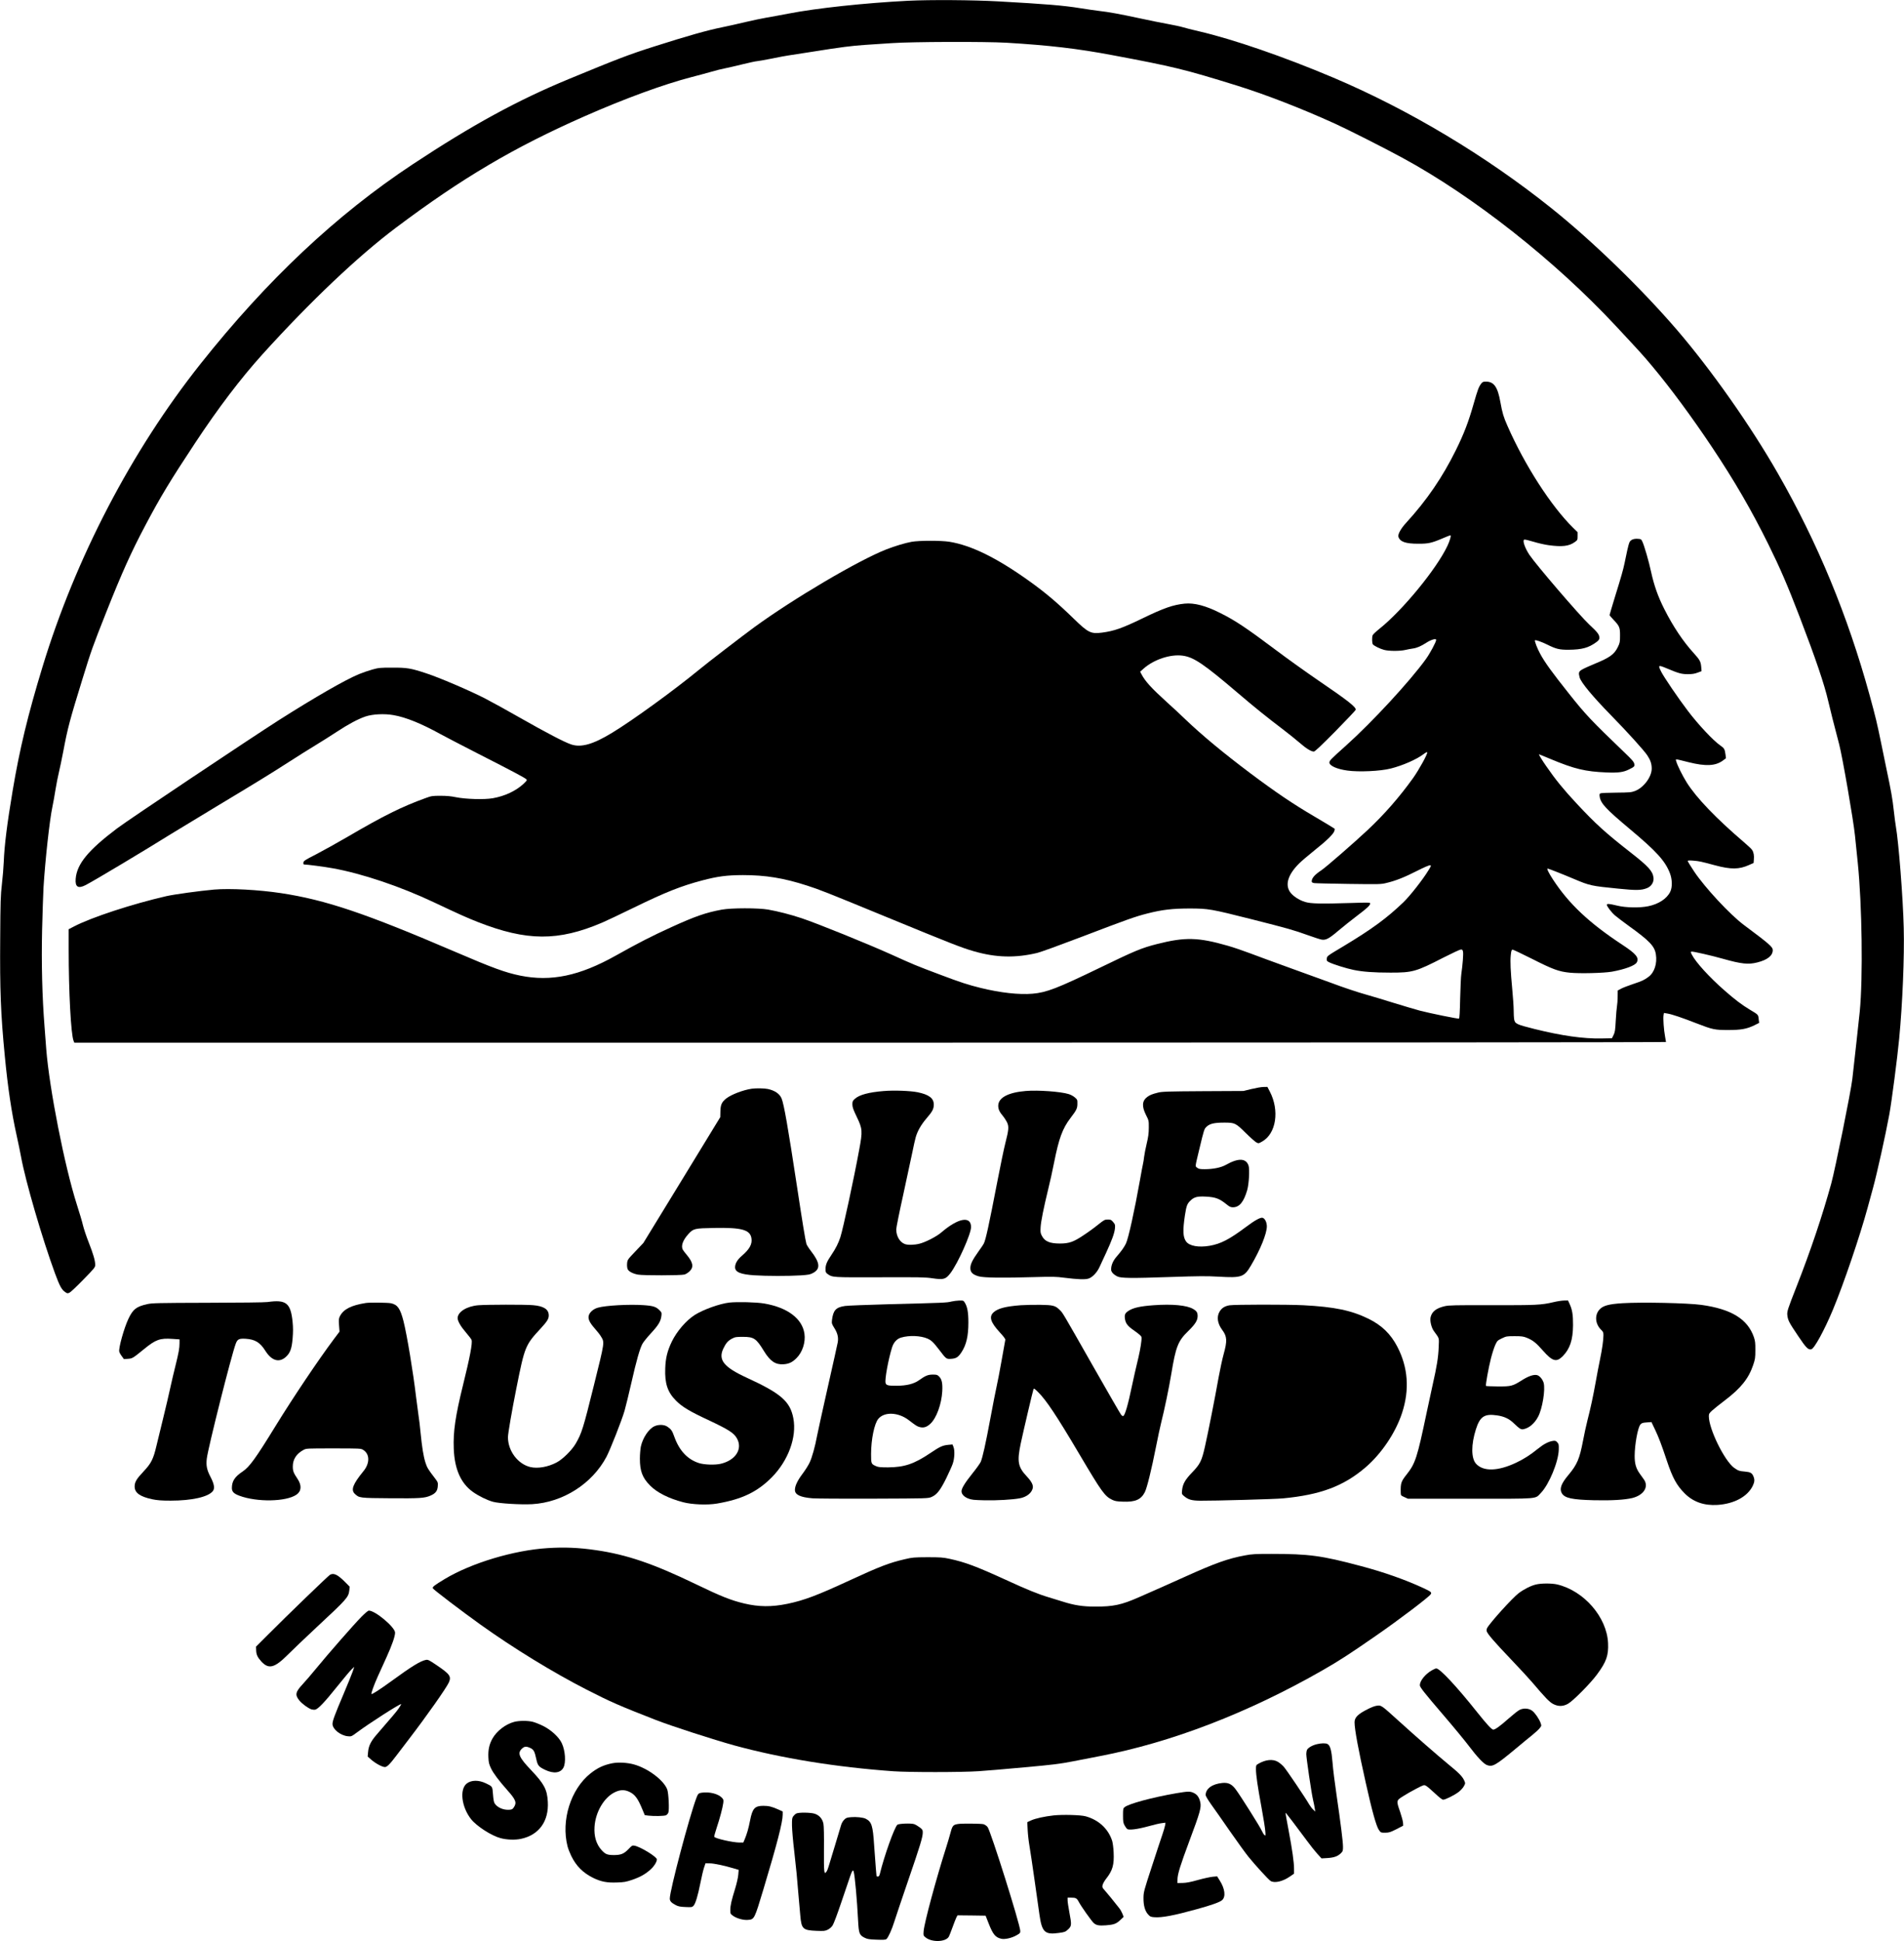 <?xml version="1.0" encoding="UTF-8" standalone="yes"?>
<svg version="1.0" xmlns="http://www.w3.org/2000/svg" width="740.657mm" height="754.948mm" viewBox="0 0 2800 2854" preserveAspectRatio="xMidYMid meet">
  <g transform="translate(0,2854) scale(0.1,-0.1)" fill="#000000" stroke="none">
    <path d="M13355 28529 c-640 -33 -1349 -109 -1760 -189 -110 -21 -255 -48
-322 -59 -67 -11 -206 -41 -310 -65 -103 -25 -256 -59 -339 -76 -220 -44 -513
-127 -999 -282 -383 -122 -526 -177 -1260 -480 -757 -313 -1425 -678 -2295
-1253 -1124 -743 -2144 -1703 -3123 -2937 -1014 -1278 -1834 -2851 -2322
-4453 -216 -709 -336 -1207 -439 -1820 -82 -490 -121 -799 -131 -1050 -3 -77
-15 -223 -27 -325 -19 -164 -22 -255 -25 -795 -6 -764 8 -1120 68 -1735 44
-460 99 -828 174 -1165 24 -110 54 -252 65 -315 65 -357 312 -1204 500 -1715
68 -184 97 -237 149 -272 31 -21 35 -22 65 -7 17 8 109 95 203 192 164 168
173 179 173 216 0 62 -28 158 -96 331 -35 88 -72 201 -84 250 -11 50 -52 187
-90 305 -180 563 -404 1701 -450 2285 -6 77 -17 226 -25 330 -35 441 -47 934
-36 1420 6 253 16 537 21 630 25 405 90 994 131 1184 11 53 32 166 45 251 14
85 36 198 49 250 13 52 42 192 65 310 65 347 95 459 282 1065 134 434 146 467
352 988 231 582 366 881 573 1272 224 424 367 659 729 1207 344 521 671 951
993 1308 701 775 1406 1444 1966 1864 969 728 1733 1179 2770 1636 590 260
1161 469 1572 576 98 25 230 61 293 79 63 19 153 41 200 50 47 9 166 37 264
61 99 24 191 44 205 44 14 0 113 18 221 39 107 22 218 43 245 46 28 4 187 29
355 55 412 66 577 87 771 100 90 6 268 18 394 26 299 21 1370 24 1685 6 630
-38 1045 -86 1559 -183 896 -168 1055 -206 1837 -449 417 -130 948 -336 1434
-557 186 -84 725 -357 990 -501 1043 -565 2243 -1510 3139 -2471 371 -398 401
-431 535 -591 270 -322 586 -750 883 -1195 332 -498 579 -924 827 -1425 171
-346 283 -604 460 -1066 238 -621 364 -992 421 -1239 26 -115 90 -367 162
-640 47 -179 210 -1118 232 -1340 6 -60 25 -240 41 -400 63 -616 78 -1689 29
-2190 -9 -95 -87 -797 -109 -990 -23 -193 -250 -1314 -310 -1536 -132 -477
-300 -978 -510 -1514 -134 -341 -143 -369 -135 -427 9 -71 25 -103 156 -297
120 -179 149 -208 195 -199 44 8 192 279 317 578 161 387 396 1079 511 1500
25 91 61 223 80 293 59 215 183 773 240 1082 33 180 119 837 145 1115 49 509
78 1209 67 1626 -10 438 -76 1271 -116 1494 -6 30 -19 134 -30 231 -19 174
-40 293 -107 609 -19 91 -54 263 -79 384 -60 292 -81 383 -170 706 -323 1173
-763 2238 -1349 3260 -399 698 -979 1522 -1484 2110 -528 613 -1237 1301
-1841 1785 -970 776 -2101 1453 -3213 1924 -728 308 -1472 564 -1979 682 -93
21 -198 48 -234 59 -35 11 -131 31 -212 46 -81 14 -268 52 -417 84 -298 64
-461 94 -605 110 -52 6 -176 24 -275 40 -249 40 -505 61 -1205 100 -375 21
-1001 25 -1325 9z"/>
    <path d="M21784 22902 c-38 -49 -52 -87 -114 -303 -73 -258 -141 -436 -259
-675 -197 -399 -428 -738 -731 -1069 -80 -87 -126 -171 -115 -207 23 -73 104
-102 290 -102 149 -1 198 10 360 79 58 25 109 45 114 45 15 0 -7 -79 -43 -155
-159 -338 -657 -945 -998 -1218 -53 -42 -100 -87 -103 -99 -11 -33 -8 -117 4
-131 19 -24 106 -66 166 -82 73 -19 230 -19 310 -1 33 8 83 17 110 21 61 8
121 34 200 85 71 46 145 67 145 42 0 -30 -89 -196 -153 -285 -232 -322 -790
-926 -1172 -1268 -223 -200 -245 -222 -245 -250 0 -47 110 -97 264 -118 170
-24 488 -9 639 30 175 44 377 133 477 208 34 26 56 37 59 30 7 -23 -120 -254
-208 -378 -200 -279 -422 -533 -666 -762 -199 -187 -612 -546 -680 -592 -101
-67 -145 -117 -145 -165 0 -15 9 -21 38 -26 20 -3 249 -8 507 -12 455 -6 473
-6 557 15 132 31 265 84 449 178 96 49 176 83 188 81 21 -3 19 -7 -25 -78 -85
-139 -270 -373 -365 -465 -247 -237 -462 -394 -887 -650 -235 -140 -237 -142
-240 -178 -3 -33 0 -38 35 -55 56 -29 255 -91 358 -112 136 -28 296 -40 545
-40 325 0 374 14 777 221 128 65 243 119 257 119 21 0 26 -6 31 -34 7 -32 -6
-195 -25 -326 -6 -36 -13 -197 -17 -358 -4 -202 -10 -295 -17 -298 -15 -6
-431 79 -576 117 -63 17 -236 68 -385 114 -148 46 -326 100 -395 119 -137 38
-346 108 -540 181 -69 26 -324 118 -566 205 -243 88 -519 189 -613 225 -95 36
-241 86 -325 110 -436 125 -628 130 -1042 25 -227 -58 -321 -97 -847 -352
-619 -299 -776 -360 -982 -378 -196 -17 -472 13 -764 85 -185 46 -292 80 -596
195 -364 137 -383 145 -719 297 -348 157 -1090 457 -1315 532 -172 57 -345
101 -496 128 -146 25 -541 25 -680 -1 -231 -42 -398 -100 -743 -258 -290 -132
-476 -227 -815 -417 -535 -300 -953 -387 -1407 -295 -217 44 -408 114 -950
347 -1331 571 -1910 766 -2570 866 -325 49 -749 72 -980 52 -214 -19 -585 -70
-705 -97 -500 -115 -1099 -311 -1356 -445 l-79 -41 0 -297 c0 -624 33 -1248
72 -1344 l11 -27 11703 0 c6604 1 11704 5 11704 10 0 4 -6 41 -14 82 -18 94
-30 267 -22 311 l6 34 53 -9 c70 -12 214 -61 432 -146 230 -89 263 -96 460
-96 188 0 274 16 383 69 l72 36 -7 57 c-7 65 -5 63 -128 136 -120 72 -225 152
-375 284 -222 194 -425 417 -480 527 -18 36 -19 40 -4 44 21 4 298 -59 463
-106 269 -76 373 -87 505 -53 148 37 226 100 226 180 0 48 -46 88 -424 370
-204 152 -573 549 -731 785 -52 78 -95 148 -95 155 0 10 19 11 82 6 90 -8 106
-11 318 -68 235 -63 354 -62 501 4 l67 30 4 50 c6 58 -3 108 -26 142 -8 14
-62 64 -118 112 -412 352 -702 655 -843 879 -62 99 -138 253 -153 307 -12 44
-36 45 183 -9 249 -62 391 -55 499 23 l48 36 -7 55 c-10 78 -19 94 -77 133
-102 70 -326 309 -477 509 -141 185 -352 496 -391 574 -50 100 -46 103 77 52
180 -76 222 -87 313 -87 64 0 99 5 144 22 l59 22 -5 62 c-7 79 -21 105 -109
202 -157 172 -305 393 -434 649 -93 183 -151 349 -195 550 -32 150 -99 382
-128 443 -16 34 -20 37 -66 40 -62 4 -103 -13 -122 -49 -8 -16 -24 -73 -35
-126 -11 -54 -29 -137 -39 -186 -22 -103 -44 -181 -145 -507 -41 -135 -75
-249 -75 -253 0 -5 26 -36 59 -70 87 -92 96 -113 95 -233 0 -94 -3 -107 -32
-167 -53 -108 -118 -155 -342 -247 -76 -31 -159 -69 -184 -84 -50 -29 -55 -47
-36 -117 21 -74 191 -279 460 -554 240 -245 487 -518 536 -592 46 -70 64 -123
64 -193 0 -123 -119 -282 -247 -330 -52 -20 -79 -22 -273 -24 -118 -1 -223 -5
-233 -10 -15 -7 -17 -16 -12 -50 16 -100 92 -181 443 -475 393 -329 519 -468
589 -648 36 -94 38 -207 5 -275 -50 -102 -171 -181 -324 -212 -125 -26 -330
-22 -456 9 -115 28 -152 31 -152 13 0 -24 69 -114 122 -159 29 -25 121 -94
203 -154 303 -218 377 -296 396 -415 22 -136 -22 -270 -109 -333 -65 -48 -89
-59 -232 -107 -69 -23 -146 -53 -172 -67 l-48 -26 -1 -91 c0 -50 -5 -113 -10
-141 -5 -27 -13 -123 -18 -212 -7 -140 -12 -169 -32 -210 l-24 -48 -155 -3
c-267 -5 -579 39 -983 139 -271 68 -289 77 -301 147 -3 20 -6 78 -6 127 0 50
-9 185 -20 300 -27 290 -32 417 -23 510 6 61 12 80 24 83 9 2 139 -60 290
-136 306 -155 393 -187 554 -203 144 -15 501 -6 620 15 193 35 340 90 365 136
37 69 -9 126 -210 258 -490 322 -789 603 -1024 964 -61 93 -92 158 -77 158 12
0 218 -81 388 -153 232 -98 254 -103 648 -142 265 -27 340 -26 422 6 68 25
108 90 99 157 -13 96 -75 164 -336 368 -377 295 -510 416 -795 721 -192 206
-308 348 -446 548 -59 84 -114 175 -107 175 3 0 81 -32 174 -71 349 -145 505
-183 820 -196 170 -7 248 3 329 44 80 39 86 45 78 84 -5 27 -35 62 -142 164
-493 473 -574 559 -819 868 -243 305 -354 458 -421 582 -43 77 -87 192 -78
201 8 9 102 -24 178 -62 133 -66 181 -78 319 -77 194 2 290 28 403 110 38 28
47 41 47 64 0 49 -22 79 -150 198 -141 132 -779 875 -879 1024 -65 97 -105
212 -76 223 8 4 68 -10 133 -30 64 -20 164 -43 222 -51 200 -28 304 -16 388
45 41 29 42 32 42 88 l0 58 -66 64 c-324 319 -711 919 -966 1500 -57 129 -75
189 -103 345 -40 228 -96 306 -217 304 -34 0 -47 -5 -64 -27z"/>
    <path d="M13405 20574 c-94 -17 -244 -62 -370 -111 -413 -162 -1366 -724
-1943 -1145 -176 -129 -696 -528 -811 -624 -364 -299 -984 -750 -1280 -928
-279 -170 -455 -220 -601 -171 -96 31 -373 176 -740 385 -195 112 -436 244
-535 295 -227 116 -665 303 -855 365 -229 76 -285 85 -505 84 -175 0 -198 -2
-290 -28 -54 -15 -142 -45 -195 -67 -207 -86 -645 -338 -1179 -677 -426 -272
-2209 -1463 -2376 -1589 -427 -322 -594 -524 -612 -743 -10 -121 36 -150 148
-92 128 66 883 518 1254 750 66 41 361 220 655 397 609 366 798 482 1089 669
113 73 280 178 371 233 91 55 235 146 320 202 179 117 312 188 425 227 105 35
276 44 412 20 181 -31 412 -125 694 -281 57 -32 307 -161 554 -288 512 -261
683 -352 705 -374 13 -13 9 -20 -42 -68 -112 -104 -274 -180 -451 -211 -124
-22 -399 -14 -542 15 -70 15 -138 21 -227 21 -119 0 -133 -2 -220 -34 -349
-126 -618 -260 -1148 -570 -151 -88 -358 -203 -460 -256 -167 -85 -185 -98
-188 -122 -2 -18 1 -28 10 -28 44 0 305 -34 423 -56 430 -77 998 -269 1490
-502 373 -176 480 -224 640 -287 721 -283 1183 -286 1830 -10 61 26 274 127
475 225 460 224 682 312 994 395 232 61 364 78 601 79 333 0 599 -43 943 -154
194 -63 266 -91 1187 -470 954 -392 1084 -443 1267 -496 326 -94 610 -101 933
-24 44 10 330 114 635 230 702 268 801 303 985 350 215 55 367 73 625 73 272
-1 307 -7 906 -158 536 -136 615 -158 829 -235 88 -32 179 -61 202 -65 62 -10
110 16 248 134 66 56 188 153 271 216 151 114 194 154 194 183 0 13 -33 14
-277 6 -449 -14 -595 -11 -680 15 -94 28 -189 93 -227 154 -68 110 -20 254
140 413 34 34 138 122 230 196 179 142 277 239 288 283 4 15 6 28 4 30 -14 11
-145 90 -298 180 -314 184 -570 357 -945 638 -385 289 -712 560 -950 788 -71
69 -197 186 -280 260 -225 204 -317 306 -370 409 l-18 34 51 46 c149 133 395
215 575 190 163 -22 311 -123 812 -550 242 -207 421 -351 670 -540 83 -63 190
-150 240 -193 92 -81 167 -127 206 -127 16 0 107 86 316 297 161 164 296 306
299 316 12 38 -107 132 -571 448 -165 113 -435 306 -600 430 -443 332 -601
437 -820 546 -214 108 -382 152 -524 138 -168 -17 -305 -64 -616 -215 -304
-147 -418 -187 -598 -211 -165 -21 -203 -3 -417 205 -239 233 -418 384 -650
550 -480 344 -857 529 -1180 581 -123 19 -443 19 -555 -1z"/>
    <path d="M18405 12529 l-120 -29 -595 -3 c-516 -3 -604 -6 -660 -21 -88 -22
-119 -35 -158 -63 -77 -57 -83 -138 -20 -264 42 -83 43 -85 42 -189 0 -81 -7
-134 -31 -235 -17 -71 -34 -159 -38 -195 -4 -36 -11 -81 -16 -101 -5 -20 -25
-126 -44 -235 -82 -460 -172 -867 -208 -939 -28 -56 -66 -109 -131 -184 -58
-66 -86 -131 -86 -196 0 -35 32 -71 90 -101 52 -27 203 -29 779 -9 419 14 538
15 709 5 340 -20 378 -7 478 163 137 231 234 470 234 576 0 59 -27 115 -61
126 -31 10 -114 -35 -248 -136 -244 -182 -368 -246 -532 -275 -163 -28 -300
-3 -347 64 -46 64 -50 159 -17 382 22 140 32 170 79 216 55 55 103 68 231 61
141 -8 196 -28 303 -114 42 -35 61 -43 93 -43 95 0 159 77 210 252 26 91 38
306 20 361 -37 110 -151 114 -333 11 -71 -40 -187 -64 -313 -64 -69 0 -87 4
-109 21 -32 25 -34 2 31 274 71 295 71 296 108 331 47 44 115 59 260 59 154 0
167 -6 318 -156 65 -64 133 -124 151 -134 34 -18 34 -18 87 12 206 116 258
456 112 736 l-35 67 -57 -1 c-31 0 -110 -14 -176 -30z"/>
    <path d="M11055 12533 c-125 -18 -301 -85 -375 -143 -66 -53 -84 -92 -86 -190
l-2 -85 -565 -925 -566 -925 -117 -123 c-116 -122 -117 -124 -122 -178 -3 -30
1 -67 8 -83 14 -34 75 -67 152 -81 72 -14 633 -13 683 1 22 6 56 28 77 49 63
62 50 130 -44 242 -25 29 -50 63 -57 75 -29 56 1 140 82 229 73 81 91 85 376
90 405 8 529 -26 551 -147 16 -88 -25 -164 -142 -264 -64 -55 -98 -112 -98
-167 0 -71 81 -105 284 -118 176 -12 509 -12 683 -1 115 8 138 12 181 36 111
60 101 151 -33 323 -31 40 -61 87 -66 104 -16 58 -57 306 -139 848 -132 870
-191 1205 -226 1290 -29 69 -99 117 -202 139 -51 11 -174 13 -237 4z"/>
    <path d="M12995 12499 c-220 -18 -360 -56 -424 -115 -32 -29 -36 -38 -36 -81
0 -40 12 -75 64 -183 85 -177 88 -207 36 -485 -76 -416 -238 -1167 -277 -1285
-27 -85 -69 -168 -130 -258 -68 -100 -88 -148 -88 -209 0 -46 3 -54 29 -73 74
-52 66 -51 771 -49 579 2 669 1 773 -15 165 -24 195 -15 265 77 111 148 302
575 302 676 0 168 -188 135 -436 -78 -70 -61 -234 -145 -324 -167 -76 -19
-172 -21 -215 -4 -74 28 -125 116 -125 216 0 24 45 249 101 501 55 252 116
535 135 628 19 94 41 194 50 224 26 92 80 186 158 277 88 102 108 140 108 205
0 92 -71 146 -236 180 -110 22 -348 31 -501 18z"/>
    <path d="M15085 12500 c-260 -22 -405 -99 -405 -218 0 -51 18 -90 72 -154 21
-26 48 -69 60 -95 26 -59 22 -106 -27 -298 -20 -77 -72 -327 -116 -555 -127
-658 -173 -869 -202 -925 -5 -11 -40 -63 -78 -115 -90 -127 -119 -186 -119
-245 0 -61 34 -95 122 -120 75 -22 359 -25 833 -11 247 7 309 6 420 -9 216
-27 318 -30 369 -11 57 22 120 90 156 169 16 34 59 127 96 207 86 187 123 288
130 358 5 53 3 60 -26 95 -28 33 -36 37 -79 37 -44 0 -54 -5 -142 -75 -51 -42
-147 -112 -213 -155 -147 -99 -213 -122 -346 -123 -153 0 -226 31 -268 113
-21 39 -23 55 -19 125 5 88 44 282 112 562 25 99 63 272 85 384 72 364 125
507 243 662 89 116 101 141 101 211 1 55 -1 60 -37 91 -20 18 -61 40 -90 49
-119 37 -447 61 -632 46z"/>
    <path d="M13990 9404 c-63 -17 -117 -19 -910 -39 -322 -9 -616 -20 -653 -26
-134 -19 -174 -63 -192 -207 -5 -50 -3 -57 35 -118 47 -74 62 -137 50 -209 -5
-27 -72 -331 -150 -674 -77 -343 -147 -660 -155 -705 -27 -149 -74 -318 -109
-390 -18 -39 -66 -114 -105 -166 -75 -100 -111 -177 -111 -236 0 -71 80 -108
260 -123 58 -4 463 -7 902 -5 796 3 796 3 848 25 77 33 129 100 215 274 40 83
84 179 96 215 27 77 32 197 10 249 l-14 34 -64 -6 c-82 -8 -123 -27 -262 -121
-238 -160 -380 -208 -621 -210 -109 0 -143 3 -175 17 -74 33 -75 35 -75 180 0
213 48 448 107 517 89 106 291 98 445 -18 111 -85 123 -92 161 -103 59 -16
105 -2 160 49 89 84 163 287 174 477 6 118 -6 176 -47 217 -25 25 -35 28 -92
28 -71 0 -110 -16 -203 -83 -76 -54 -183 -81 -330 -81 -125 -1 -153 6 -162 42
-13 52 40 343 95 520 23 75 71 128 133 146 120 36 288 29 389 -15 58 -26 86
-53 175 -169 101 -133 102 -133 175 -128 72 5 101 24 148 94 73 110 103 240
103 439 0 150 -15 232 -52 292 -20 32 -23 33 -82 32 -34 -1 -87 -8 -117 -15z"/>
    <path d="M22845 9395 c-178 -42 -256 -46 -910 -44 -539 1 -629 -1 -688 -15
-124 -29 -186 -76 -208 -158 -14 -54 9 -156 49 -210 82 -114 75 -88 69 -238
-6 -149 -28 -283 -87 -543 -21 -95 -62 -282 -90 -417 -139 -664 -166 -746
-293 -907 -83 -104 -91 -130 -88 -264 1 -46 1 -47 54 -70 l52 -24 915 0 c1039
0 950 -7 1040 85 120 124 259 459 263 637 2 74 0 83 -23 108 -21 23 -30 25
-65 20 -66 -11 -136 -48 -222 -118 -107 -87 -204 -149 -316 -202 -268 -127
-485 -133 -591 -15 -72 80 -73 282 -1 507 60 188 126 231 312 203 103 -15 176
-49 243 -114 87 -83 107 -96 143 -89 83 16 163 83 216 183 63 117 109 399 82
498 -15 53 -62 108 -100 115 -49 10 -125 -16 -218 -75 -139 -88 -160 -93 -356
-92 -92 1 -171 4 -174 7 -9 10 36 261 73 407 19 74 48 163 64 198 28 59 33 64
97 95 65 31 73 32 188 32 101 0 129 -4 176 -23 90 -36 138 -74 238 -188 140
-159 199 -177 291 -85 107 108 151 239 153 456 1 153 -11 229 -50 313 l-24 52
-57 -1 c-31 0 -102 -11 -157 -24z"/>
    <path d="M3935 9397 c-41 -6 -408 -10 -880 -11 -737 -2 -817 -4 -890 -20 -160
-36 -209 -74 -276 -215 -64 -134 -148 -434 -135 -484 3 -13 19 -43 37 -66 l31
-43 59 4 c66 5 69 6 241 146 167 137 232 160 412 147 l106 -7 0 -57 c0 -73
-12 -138 -61 -336 -22 -88 -56 -232 -75 -320 -19 -88 -65 -286 -103 -440 -38
-154 -83 -341 -101 -415 -45 -192 -77 -255 -188 -373 -106 -112 -132 -157
-132 -223 0 -92 78 -148 259 -187 75 -15 134 -20 271 -20 311 0 552 54 620
140 31 40 21 104 -36 212 -52 100 -65 165 -53 266 17 151 362 1522 426 1690
25 66 48 77 143 72 141 -9 214 -53 292 -177 91 -144 198 -178 296 -95 67 58
92 121 105 275 8 97 8 161 0 243 -28 280 -95 333 -368 294z"/>
    <path d="M10726 9389 c-142 -16 -384 -103 -509 -182 -128 -82 -264 -241 -337
-391 -65 -135 -92 -241 -97 -392 -9 -225 34 -353 160 -479 89 -89 202 -157
471 -282 300 -141 375 -189 421 -267 91 -156 -14 -324 -235 -377 -84 -20 -242
-15 -321 10 -169 54 -290 183 -364 391 -29 84 -46 107 -100 144 -47 32 -129
35 -190 7 -85 -38 -173 -171 -201 -300 -7 -36 -14 -116 -14 -176 0 -184 37
-282 150 -396 103 -104 271 -189 488 -246 131 -34 355 -43 496 -19 369 63 594
171 809 389 241 246 366 589 314 864 -47 249 -182 366 -683 596 -338 155 -425
262 -348 427 37 80 69 117 127 148 48 25 61 27 162 27 162 0 196 -23 310 -210
92 -149 169 -201 287 -193 79 5 130 29 191 90 88 88 135 232 117 359 -32 222
-248 385 -590 444 -116 20 -393 27 -514 14z"/>
    <path d="M5380 9383 c-215 -34 -328 -91 -381 -194 -17 -34 -19 -51 -13 -133
l7 -94 -85 -113 c-230 -308 -600 -859 -859 -1280 -290 -472 -380 -596 -481
-664 -116 -77 -158 -142 -158 -243 0 -53 28 -82 108 -112 260 -98 691 -90 842
15 73 50 79 135 18 228 -62 93 -72 118 -72 187 0 104 53 187 158 243 40 22 48
22 441 22 381 0 402 -1 433 -20 101 -60 104 -197 6 -316 -155 -190 -187 -274
-126 -332 64 -61 68 -62 522 -65 434 -3 503 1 591 39 74 32 102 68 107 137 4
55 3 59 -44 121 -100 130 -114 154 -138 229 -29 93 -50 224 -71 437 -8 88 -22
205 -31 260 -8 55 -24 174 -35 265 -43 365 -134 913 -185 1115 -48 187 -87
243 -184 264 -47 10 -313 13 -370 4z"/>
    <path d="M23865 9380 c-211 -13 -296 -37 -348 -99 -70 -83 -56 -212 32 -295
26 -25 31 -37 31 -76 0 -74 -19 -205 -51 -360 -17 -80 -45 -228 -63 -330 -39
-216 -75 -383 -122 -566 -18 -71 -47 -204 -64 -295 -51 -267 -86 -351 -216
-506 -107 -127 -134 -204 -95 -269 43 -70 150 -93 471 -101 262 -6 455 6 566
33 169 43 245 167 168 274 -16 22 -43 61 -61 85 -55 78 -74 146 -74 260 1 170
46 417 85 462 19 21 33 26 92 30 l70 5 52 -109 c55 -116 94 -218 173 -455 86
-258 145 -365 264 -485 125 -125 285 -181 481 -169 245 16 439 120 518 277 29
59 32 95 12 142 -21 51 -44 64 -123 71 -85 7 -104 14 -161 55 -143 105 -372
572 -372 759 0 36 6 45 51 86 28 25 112 93 188 150 231 176 345 317 412 514
30 89 33 107 33 222 1 106 -3 135 -22 192 -92 265 -332 412 -772 473 -205 28
-866 42 -1155 25z"/>
    <path d="M7035 9350 c-170 -14 -305 -98 -305 -190 0 -44 46 -123 123 -212 42
-49 79 -97 82 -109 15 -46 -25 -255 -125 -659 -113 -458 -147 -688 -137 -939
11 -300 104 -509 280 -635 85 -61 208 -121 297 -146 91 -25 408 -44 575 -35
453 26 882 299 1093 695 55 104 227 540 267 680 18 63 63 248 100 410 74 327
124 501 162 572 14 26 70 96 125 155 110 119 143 174 154 252 6 48 5 54 -22
82 -53 56 -95 70 -238 80 -210 15 -559 -4 -673 -37 -65 -18 -119 -64 -134
-113 -15 -51 9 -104 90 -196 34 -38 74 -89 88 -113 55 -92 59 -66 -105 -727
-155 -625 -177 -697 -266 -850 -58 -99 -192 -231 -283 -278 -127 -66 -273 -91
-381 -67 -186 43 -332 237 -332 440 0 54 57 384 125 725 122 610 130 629 355
872 97 105 120 143 120 193 0 90 -74 138 -233 151 -120 10 -673 9 -802 -1z"/>
    <path d="M15010 9350 c-220 -17 -332 -46 -396 -102 -74 -65 -49 -147 88 -296
55 -59 85 -99 82 -110 -2 -9 -26 -145 -54 -302 -28 -157 -61 -332 -75 -390
-13 -58 -54 -265 -90 -460 -72 -387 -115 -579 -143 -644 -10 -22 -67 -102
-127 -176 -104 -130 -155 -213 -155 -255 0 -42 37 -82 97 -106 51 -20 81 -23
243 -27 176 -4 407 9 515 29 99 18 174 75 192 147 11 45 -15 98 -87 175 -131
140 -145 218 -89 485 41 191 177 771 187 796 7 16 15 11 66 -39 121 -119 273
-347 606 -910 332 -561 376 -623 485 -675 40 -20 69 -25 160 -28 180 -7 265
30 321 140 32 63 99 337 163 661 28 141 62 302 76 356 50 198 115 511 150 721
66 401 99 485 248 629 103 101 138 155 139 219 1 53 -14 77 -66 107 -94 55
-308 75 -581 55 -195 -14 -298 -37 -367 -81 -54 -35 -64 -57 -54 -123 10 -63
41 -104 121 -159 38 -26 82 -60 98 -75 27 -25 28 -30 22 -87 -8 -82 -31 -197
-65 -335 -16 -63 -47 -203 -70 -310 -63 -303 -109 -460 -135 -460 -6 0 -19 8
-27 18 -9 9 -190 323 -403 697 -478 841 -456 802 -502 847 -65 63 -96 71 -288
74 -93 1 -222 -2 -285 -6z"/>
    <path d="M18081 9349 c-70 -12 -115 -40 -146 -93 -46 -78 -31 -175 40 -271 70
-94 74 -159 21 -350 -20 -71 -54 -229 -76 -350 -52 -294 -152 -800 -200 -1013
-48 -213 -71 -259 -192 -384 -100 -105 -134 -165 -144 -254 -6 -59 -6 -61 27
-89 64 -54 111 -67 238 -69 205 -2 1102 23 1216 34 553 52 894 180 1215 455
237 203 444 511 539 802 112 342 88 669 -70 973 -98 188 -229 315 -424 411
-254 124 -500 175 -960 199 -238 12 -1007 11 -1084 -1z"/>
    <path d="M8054 5779 c-498 -31 -1121 -219 -1513 -454 -155 -94 -184 -116 -176
-137 7 -18 427 -338 700 -533 483 -346 1069 -705 1560 -956 356 -182 484 -238
1020 -447 225 -88 853 -291 1150 -373 695 -190 1502 -321 2345 -381 225 -16
1007 -16 1250 1 102 6 405 32 674 57 423 38 519 50 715 88 124 25 300 59 391
76 1054 201 2187 637 3280 1263 236 135 395 237 785 508 340 235 786 573 806
611 15 27 3 37 -106 88 -260 121 -583 236 -925 326 -574 153 -758 178 -1315
178 -233 0 -286 -3 -385 -22 -250 -46 -438 -113 -890 -317 -290 -131 -391
-175 -673 -299 -255 -112 -373 -137 -639 -137 -185 0 -310 19 -488 76 -58 18
-145 45 -195 60 -155 46 -320 113 -635 258 -429 196 -598 260 -828 309 -93 20
-134 23 -322 23 -199 -1 -224 -3 -333 -29 -232 -54 -367 -106 -822 -316 -466
-216 -664 -290 -905 -340 -233 -48 -421 -46 -636 5 -196 47 -339 104 -714 285
-619 299 -1014 434 -1467 499 -252 37 -464 46 -709 30z"/>
    <path d="M4853 5387 c-25 -14 -642 -609 -908 -877 l-180 -180 2 -54 c2 -64 20
-102 76 -164 109 -118 194 -96 392 102 67 67 253 245 415 396 459 427 474 445
487 550 l6 51 -54 55 c-120 122 -179 153 -236 121z"/>
    <path d="M22588 5244 c-74 -17 -177 -69 -255 -128 -91 -69 -420 -432 -464
-513 -6 -12 -9 -32 -6 -45 11 -40 109 -154 356 -413 131 -137 272 -290 314
-340 190 -224 253 -289 306 -317 76 -40 147 -39 221 3 75 43 328 298 424 428
140 189 172 281 164 464 -18 382 -355 769 -749 862 -79 18 -234 18 -311 -1z"/>
    <path d="M5314 4768 c-112 -114 -492 -548 -663 -757 -69 -85 -159 -189 -199
-232 -107 -115 -116 -156 -53 -236 40 -51 128 -116 181 -135 17 -5 42 -7 56
-4 44 11 139 111 319 336 95 118 191 233 214 255 l41 39 -23 -69 c-13 -39 -74
-187 -134 -330 -133 -314 -163 -395 -163 -442 0 -75 116 -169 224 -180 52 -5
53 -5 137 57 181 135 636 426 648 415 2 -3 -13 -30 -34 -60 -33 -49 -82 -106
-331 -394 -80 -93 -114 -162 -121 -250 l-6 -67 54 -47 c62 -54 160 -107 199
-107 32 0 72 40 172 172 40 53 123 161 183 240 255 332 550 751 586 832 39 89
15 122 -180 254 -114 77 -127 83 -159 77 -78 -15 -206 -93 -502 -309 -174
-126 -289 -201 -297 -192 -8 8 37 134 92 256 29 63 86 190 128 282 82 181 127
309 127 364 0 79 -289 323 -385 324 -13 0 -55 -36 -111 -92z"/>
    <path d="M21055 3981 c-95 -54 -174 -153 -175 -217 0 -30 61 -107 354 -449
142 -165 308 -367 371 -450 116 -154 213 -257 260 -275 84 -32 125 -9 425 240
96 80 208 173 249 205 41 33 87 76 103 96 28 35 28 36 14 77 -21 59 -82 148
-123 179 -48 37 -126 43 -185 14 -24 -11 -96 -69 -162 -127 -122 -109 -198
-164 -226 -164 -23 0 -100 84 -240 260 -299 376 -546 640 -598 640 -10 0 -40
-13 -67 -29z"/>
    <path d="M20234 3459 c-23 -4 -75 -24 -115 -45 -149 -74 -199 -124 -199 -196
0 -103 56 -405 166 -895 91 -409 154 -634 192 -688 28 -40 29 -40 93 -40 57 0
74 6 164 51 l100 52 -2 41 c-1 23 -20 94 -42 159 -59 169 -59 169 42 233 45
29 133 79 195 111 110 57 113 58 142 43 17 -9 75 -58 130 -110 66 -62 108 -95
123 -95 32 0 163 65 224 111 29 21 64 59 78 83 25 43 25 46 11 81 -27 63 -73
112 -240 248 -166 137 -469 401 -729 637 -264 239 -255 233 -333 219z"/>
    <path d="M7561 3224 c-127 -34 -255 -133 -319 -245 -47 -84 -65 -167 -60 -276
4 -78 10 -102 40 -165 34 -71 114 -177 243 -323 121 -136 137 -179 92 -246
-19 -29 -29 -34 -67 -37 -87 -6 -176 32 -216 94 -11 16 -19 61 -24 131 -9 121
-7 117 -105 164 -106 51 -214 49 -281 -3 -109 -86 -77 -346 64 -525 81 -102
299 -243 432 -278 91 -25 215 -29 300 -11 266 56 413 259 396 547 -10 179 -53
260 -242 460 -180 188 -208 252 -141 317 38 37 64 40 124 13 51 -23 65 -50 89
-161 21 -99 35 -115 132 -162 125 -59 226 -46 268 34 39 75 27 249 -24 358
-40 88 -156 195 -272 253 -52 26 -122 54 -155 62 -74 19 -203 18 -274 -1z"/>
    <path d="M19365 2896 c-67 -16 -130 -53 -144 -83 -6 -13 -11 -41 -11 -62 0
-57 76 -573 99 -671 11 -47 23 -105 26 -130 l7 -45 -31 30 c-18 16 -43 50 -58
75 -56 98 -333 508 -373 553 -23 26 -62 59 -88 74 -75 44 -182 33 -289 -30
-31 -18 -33 -22 -33 -77 0 -87 24 -252 81 -560 28 -151 53 -309 56 -350 6 -72
5 -74 -12 -60 -10 8 -29 39 -42 68 -25 57 -305 501 -378 600 -59 81 -112 107
-201 98 -150 -15 -244 -85 -244 -179 0 -12 35 -71 78 -132 44 -60 168 -238
277 -395 109 -157 233 -328 276 -381 97 -120 290 -331 323 -353 57 -37 180 -9
286 65 l60 42 0 68 c0 100 -26 283 -80 569 -27 140 -47 256 -45 258 3 4 174
-220 319 -417 49 -67 116 -151 149 -187 l61 -67 86 5 c97 6 151 25 198 70 29
29 32 37 32 95 0 76 -35 352 -95 763 -25 168 -52 382 -59 477 -15 182 -34 250
-74 272 -26 14 -93 13 -157 -3z"/>
    <path d="M9005 2616 c-129 -26 -217 -67 -323 -151 -289 -231 -433 -689 -336
-1070 8 -33 33 -96 54 -140 73 -151 174 -251 326 -326 114 -55 201 -72 349
-66 104 3 133 9 222 39 119 41 194 83 271 153 52 47 91 110 92 147 0 38 -241
186 -329 202 -32 6 -39 2 -85 -47 -71 -73 -111 -90 -216 -91 -99 0 -128 12
-184 74 -77 85 -112 201 -103 340 13 218 141 436 301 511 77 37 141 38 211 5
81 -38 125 -97 189 -252 l38 -91 51 -7 c85 -10 234 -7 261 5 14 7 30 25 35 41
15 42 3 283 -16 336 -48 136 -284 314 -492 371 -98 27 -228 34 -316 17z"/>
    <path d="M17298 2175 c-357 -62 -697 -154 -760 -205 -21 -17 -23 -26 -23 -122
0 -87 3 -109 22 -144 12 -22 29 -46 38 -54 25 -21 152 -5 312 39 78 22 167 43
197 46 l55 7 -5 -38 c-4 -22 -22 -84 -41 -139 -19 -55 -89 -266 -155 -470
-117 -357 -121 -373 -122 -460 -1 -111 22 -192 68 -242 30 -33 39 -37 94 -41
110 -8 284 25 617 117 223 61 346 105 379 136 54 50 39 167 -35 284 l-40 64
-67 -6 c-37 -4 -135 -25 -217 -48 -110 -31 -170 -42 -225 -43 l-75 -1 1 55 c2
79 40 202 179 575 151 402 172 479 157 553 -15 73 -45 117 -96 141 -53 26 -86
25 -258 -4z"/>
    <path d="M10320 2183 c-47 -6 -56 -15 -80 -80 -106 -285 -390 -1358 -390
-1476 0 -39 23 -63 90 -98 35 -18 66 -24 141 -27 91 -4 97 -3 118 19 29 31 64
148 102 339 17 85 40 184 52 220 l22 65 65 -1 c62 -1 209 -32 354 -75 l69 -21
-6 -71 c-3 -41 -23 -129 -46 -204 -55 -178 -71 -247 -71 -315 0 -56 1 -57 44
-88 56 -38 154 -64 219 -57 90 8 92 12 223 447 200 664 284 990 284 1098 l0
49 -62 28 c-95 43 -144 55 -222 55 -126 0 -161 -38 -195 -213 -23 -120 -48
-204 -80 -280 l-20 -47 -55 0 c-99 0 -363 60 -372 85 -3 7 13 65 35 131 47
140 87 292 97 364 6 47 4 54 -21 80 -55 57 -182 89 -295 73z"/>
    <path d="M11711 1877 c-13 -6 -33 -24 -45 -40 -18 -24 -20 -41 -19 -140 1 -61
15 -227 32 -367 16 -140 32 -291 36 -335 3 -44 14 -174 25 -290 10 -115 24
-263 29 -328 17 -198 38 -217 238 -225 110 -4 126 -3 166 17 27 13 55 38 71
62 15 21 72 173 127 337 56 163 115 336 131 385 30 87 42 103 52 70 17 -55 50
-418 65 -720 10 -190 19 -214 95 -252 42 -21 67 -25 177 -29 100 -4 132 -2
145 9 26 21 81 143 115 254 17 55 109 328 204 606 180 524 215 639 215 708 0
36 -5 44 -46 75 -25 19 -61 40 -81 47 -45 15 -225 8 -246 -9 -43 -36 -193
-456 -257 -719 -8 -33 -16 -43 -30 -43 -11 0 -20 3 -20 8 0 4 -4 54 -10 112
-5 58 -16 210 -25 337 -19 293 -36 348 -124 393 -37 19 -140 30 -216 23 -61
-5 -74 -10 -101 -38 -18 -17 -37 -51 -44 -75 -7 -25 -47 -160 -90 -300 -43
-140 -86 -280 -94 -310 -8 -30 -23 -66 -32 -78 -35 -50 -39 -16 -37 326 2 202
-1 347 -8 380 -15 73 -63 126 -132 147 -62 18 -232 20 -266 2z"/>
    <path d="M15495 1849 c-134 -15 -267 -44 -331 -73 l-57 -26 6 -118 c3 -64 15
-168 26 -230 11 -62 45 -292 76 -510 30 -218 62 -444 71 -502 37 -258 79 -298
285 -269 87 12 96 15 136 52 53 49 54 66 18 257 -14 73 -25 150 -25 171 l0 39
48 0 c74 0 87 -7 117 -63 35 -67 178 -268 216 -307 37 -36 78 -45 183 -37 116
9 152 22 210 77 l50 47 -17 45 c-10 25 -30 61 -45 80 -74 96 -190 237 -220
270 -30 32 -34 41 -28 71 4 20 27 62 52 94 97 123 120 206 111 391 -3 64 -13
139 -21 165 -57 179 -199 310 -391 363 -73 20 -336 27 -470 13z"/>
    <path d="M14090 1723 c-77 -12 -85 -23 -120 -157 -12 -44 -36 -127 -55 -185
-150 -471 -321 -1105 -332 -1232 -5 -64 -5 -66 26 -92 93 -78 303 -71 346 12
9 18 33 81 55 141 22 60 46 123 55 140 l16 30 206 -2 207 -3 46 -117 c64 -162
100 -204 188 -223 50 -11 152 12 218 50 54 30 59 35 58 66 -3 97 -433 1462
-480 1526 -15 19 -39 36 -62 43 -35 9 -318 12 -372 3z"/>
  </g>
</svg>